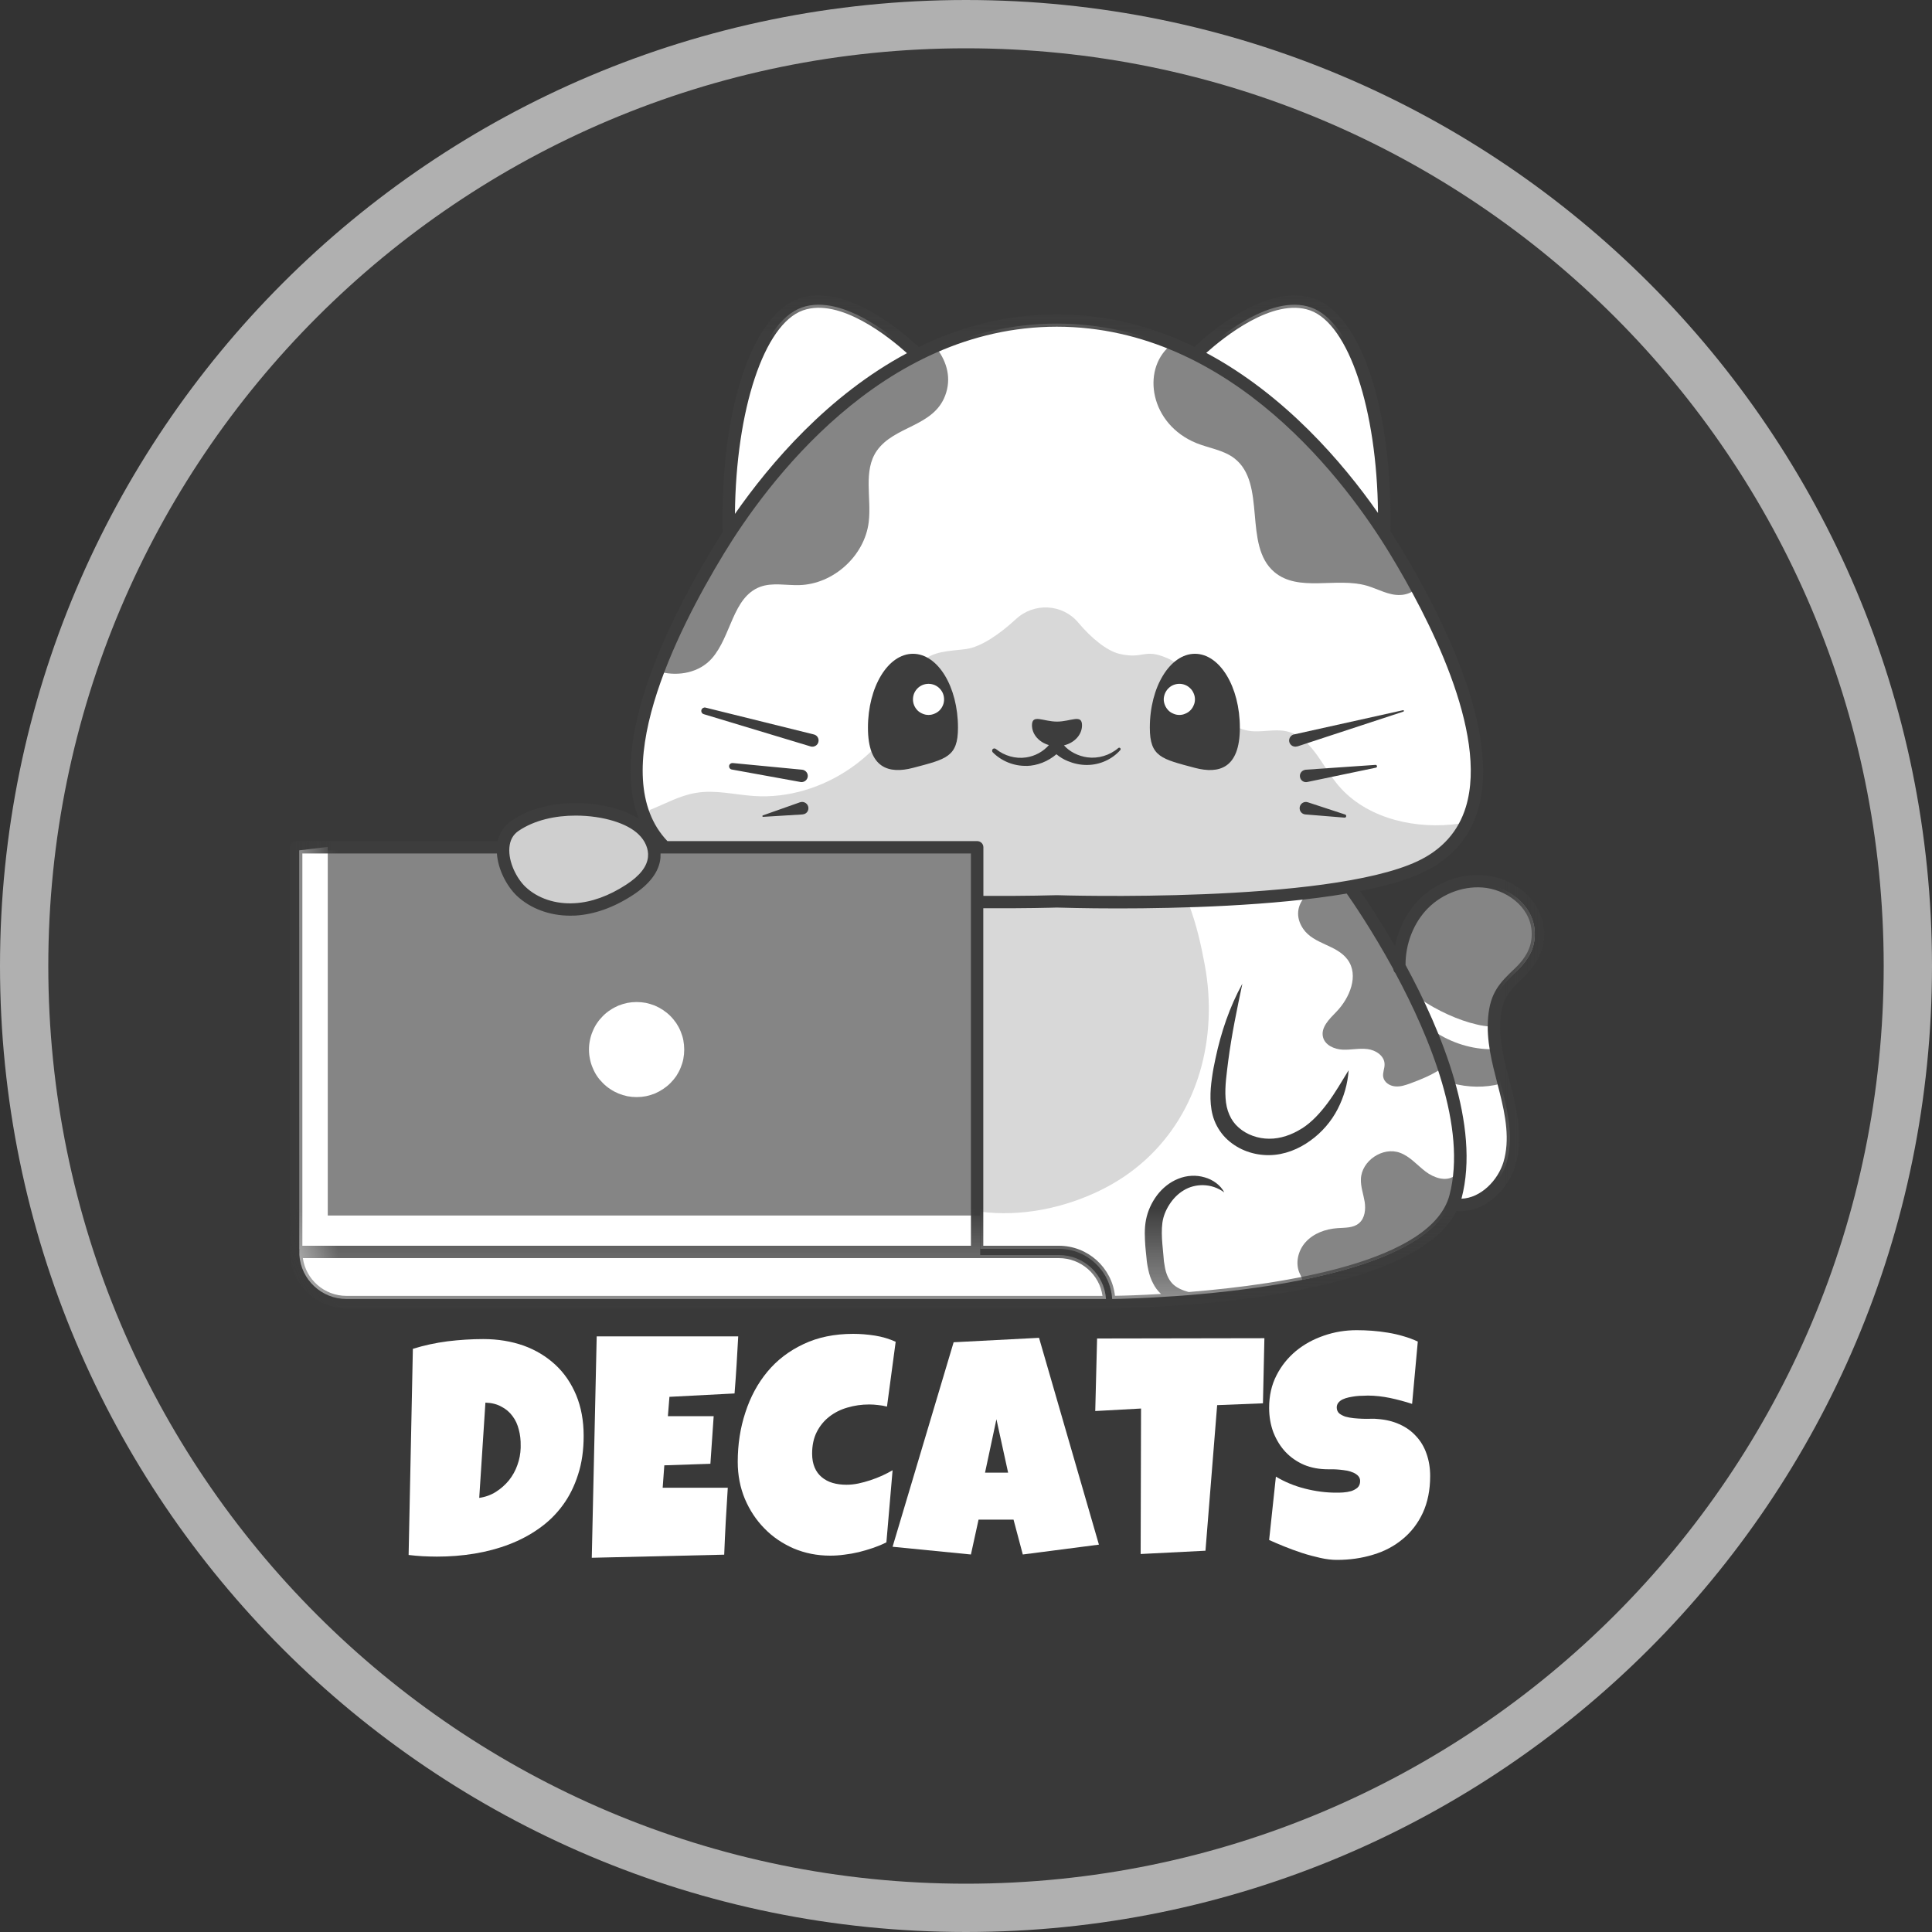 <svg width="20" height="20" viewBox="0 0 20 20" fill="none" xmlns="http://www.w3.org/2000/svg">
<rect x="0" y="0" width="20" height="20" fill="#333333" stroke="none"/>
<g clip-path="url(#clip0_4323_57493)">
<path d="M19.75 10C19.75 15.385 15.385 19.75 10 19.75C4.615 19.75 0.25 15.385 0.25 10C0.25 4.615 4.615 0.25 10 0.25C15.385 0.25 19.75 4.615 19.75 10Z" fill="#393939" stroke="#B0B0B0" stroke-width="0.5"/>
<path d="M6.042 14.864C6.042 15.012 6.023 15.146 5.984 15.265C5.946 15.385 5.893 15.491 5.825 15.583C5.757 15.676 5.676 15.755 5.581 15.822C5.487 15.889 5.383 15.944 5.271 15.987C5.159 16.03 5.039 16.062 4.912 16.083C4.785 16.104 4.655 16.114 4.523 16.114C4.472 16.114 4.423 16.112 4.376 16.11C4.328 16.107 4.279 16.103 4.23 16.097L4.274 13.963C4.39 13.927 4.51 13.901 4.634 13.885C4.758 13.87 4.881 13.862 5.003 13.862C5.154 13.862 5.293 13.885 5.421 13.93C5.548 13.976 5.657 14.043 5.749 14.128C5.842 14.214 5.913 14.319 5.965 14.443C6.016 14.567 6.042 14.707 6.042 14.864ZM5.39 14.966C5.391 14.908 5.385 14.853 5.371 14.801C5.358 14.748 5.337 14.701 5.306 14.66C5.276 14.619 5.238 14.586 5.191 14.562C5.145 14.536 5.09 14.522 5.025 14.52L4.961 15.506C5.025 15.497 5.082 15.476 5.133 15.444C5.185 15.411 5.23 15.371 5.268 15.325C5.306 15.277 5.336 15.224 5.356 15.166C5.377 15.109 5.388 15.049 5.39 14.988V14.966Z" fill="white"/>
<path d="M7.642 13.834C7.636 13.933 7.63 14.032 7.625 14.13C7.619 14.227 7.612 14.326 7.604 14.425L6.93 14.46L6.914 14.66H7.388L7.354 15.153L6.877 15.169L6.86 15.401H7.534C7.527 15.518 7.52 15.634 7.513 15.749C7.507 15.864 7.501 15.979 7.497 16.094L6.126 16.126L6.177 13.834H7.642Z" fill="white"/>
<path d="M9.272 13.89L9.182 14.561C9.152 14.553 9.121 14.548 9.09 14.545C9.059 14.541 9.028 14.539 8.998 14.539C8.919 14.539 8.844 14.55 8.773 14.571C8.702 14.591 8.639 14.623 8.584 14.666C8.53 14.708 8.487 14.761 8.455 14.824C8.423 14.887 8.407 14.962 8.407 15.048C8.407 15.103 8.416 15.151 8.433 15.191C8.45 15.232 8.475 15.265 8.506 15.291C8.538 15.318 8.575 15.338 8.619 15.351C8.663 15.364 8.711 15.37 8.763 15.37C8.802 15.37 8.843 15.366 8.886 15.357C8.927 15.348 8.969 15.337 9.011 15.323C9.052 15.309 9.092 15.294 9.132 15.276C9.171 15.258 9.207 15.239 9.24 15.22L9.176 15.966C9.134 15.988 9.089 16.006 9.041 16.023C8.993 16.039 8.944 16.054 8.892 16.067C8.842 16.079 8.791 16.088 8.74 16.094C8.689 16.101 8.641 16.104 8.594 16.104C8.459 16.104 8.334 16.079 8.217 16.03C8.101 15.979 7.999 15.911 7.914 15.823C7.828 15.736 7.761 15.634 7.711 15.517C7.662 15.399 7.637 15.271 7.637 15.133C7.637 14.953 7.663 14.782 7.716 14.622C7.768 14.461 7.844 14.32 7.944 14.2C8.044 14.079 8.169 13.984 8.318 13.914C8.467 13.843 8.639 13.808 8.833 13.808C8.905 13.808 8.98 13.814 9.057 13.826C9.134 13.838 9.206 13.86 9.272 13.89Z" fill="white"/>
<path d="M11.376 15.99L10.588 16.092L10.492 15.731H10.13L10.051 16.092L9.24 16.012L9.872 13.895L10.756 13.849L11.376 15.99ZM10.436 15.245L10.315 14.692L10.197 15.245H10.436Z" fill="white"/>
<path d="M13.089 13.853L13.074 14.527L12.6 14.546L12.479 16.053L11.808 16.087L11.812 14.581L11.338 14.607L11.357 13.856L13.089 13.853Z" fill="white"/>
<path d="M14.805 15.28C14.805 15.425 14.779 15.552 14.729 15.661C14.678 15.77 14.609 15.86 14.521 15.932C14.434 16.005 14.332 16.059 14.215 16.094C14.098 16.13 13.973 16.148 13.838 16.148C13.786 16.148 13.728 16.141 13.666 16.127C13.605 16.113 13.542 16.097 13.478 16.076C13.415 16.055 13.354 16.033 13.295 16.009C13.236 15.985 13.184 15.963 13.138 15.942L13.208 15.286C13.298 15.34 13.398 15.382 13.508 15.41C13.618 15.438 13.726 15.452 13.831 15.452C13.851 15.452 13.876 15.452 13.904 15.45C13.933 15.448 13.961 15.443 13.987 15.436C14.012 15.428 14.034 15.416 14.053 15.4C14.071 15.383 14.08 15.361 14.08 15.331C14.08 15.311 14.073 15.294 14.061 15.28C14.048 15.266 14.031 15.254 14.011 15.245C13.991 15.236 13.968 15.229 13.943 15.224C13.918 15.22 13.893 15.216 13.868 15.214C13.844 15.212 13.82 15.21 13.8 15.21C13.778 15.21 13.761 15.21 13.749 15.21C13.658 15.21 13.575 15.195 13.5 15.164C13.426 15.132 13.361 15.087 13.307 15.03C13.254 14.973 13.213 14.906 13.182 14.828C13.153 14.75 13.138 14.666 13.138 14.574C13.138 14.449 13.163 14.337 13.214 14.238C13.264 14.139 13.332 14.055 13.416 13.985C13.5 13.916 13.597 13.863 13.706 13.826C13.815 13.788 13.928 13.77 14.044 13.77C14.097 13.77 14.15 13.772 14.205 13.776C14.26 13.78 14.314 13.787 14.369 13.796C14.424 13.805 14.477 13.817 14.53 13.833C14.582 13.848 14.631 13.866 14.677 13.888L14.618 14.533C14.545 14.509 14.469 14.489 14.391 14.472C14.312 14.456 14.235 14.447 14.16 14.447C14.146 14.447 14.128 14.448 14.106 14.449C14.084 14.449 14.061 14.45 14.037 14.453C14.013 14.456 13.989 14.46 13.965 14.465C13.941 14.47 13.919 14.477 13.9 14.486C13.881 14.495 13.865 14.507 13.853 14.523C13.842 14.538 13.837 14.555 13.838 14.574C13.839 14.598 13.848 14.617 13.864 14.632C13.881 14.645 13.902 14.656 13.927 14.665C13.954 14.672 13.983 14.678 14.014 14.681C14.045 14.684 14.076 14.686 14.106 14.687C14.137 14.688 14.166 14.688 14.193 14.687C14.219 14.686 14.241 14.687 14.257 14.689C14.343 14.695 14.419 14.713 14.487 14.744C14.555 14.774 14.612 14.815 14.659 14.867C14.706 14.917 14.743 14.978 14.767 15.048C14.792 15.118 14.805 15.195 14.805 15.28Z" fill="white"/>
<path d="M5.95 9.382C6.13 9.371 6.315 9.305 6.498 9.186C6.648 9.088 6.73 8.983 6.74 8.873C6.749 8.784 6.708 8.686 6.631 8.612C6.567 8.551 6.479 8.504 6.362 8.468C6.246 8.433 6.105 8.411 5.959 8.411C5.745 8.411 5.521 8.458 5.349 8.575C5.284 8.62 5.247 8.686 5.24 8.773C5.227 8.932 5.321 9.113 5.416 9.203C5.549 9.329 5.743 9.394 5.95 9.382L5.95 9.382Z" fill="#CFCFCF"/>
<path d="M6.808 8.738C6.791 8.719 6.776 8.7 6.762 8.681C6.771 8.699 6.779 8.719 6.786 8.738H6.808Z" fill="#CFCFCF"/>
<path d="M14.298 5.413C14.305 4.266 14.006 3.336 13.572 3.183C13.143 3.031 12.569 3.532 12.432 3.661C13.306 4.114 13.938 4.881 14.297 5.414L14.298 5.413Z" fill="white"/>
<path d="M6.895 8.739H10.115C10.133 8.739 10.148 8.753 10.148 8.771V9.306C10.609 9.31 10.936 9.299 10.939 9.299C10.969 9.3 13.743 9.388 14.687 8.946C14.951 8.822 15.126 8.625 15.206 8.361C15.443 7.579 14.811 6.366 14.414 5.712C13.982 5.002 12.778 3.35 10.94 3.35C9.102 3.35 7.899 5.002 7.467 5.712C6.961 6.545 6.214 8.044 6.894 8.738C6.894 8.738 6.895 8.738 6.895 8.739Z" fill="white"/>
<path d="M9.444 3.663C9.312 3.538 8.733 3.029 8.301 3.183C7.866 3.337 7.566 4.272 7.576 5.424C7.934 4.892 8.566 4.119 9.444 3.663Z" fill="white"/>
<path d="M10.083 8.803H6.802C6.806 8.828 6.807 8.854 6.804 8.879C6.792 9.009 6.701 9.13 6.534 9.239C6.34 9.365 6.145 9.435 5.954 9.446C5.937 9.447 5.919 9.447 5.901 9.447C5.697 9.447 5.507 9.377 5.373 9.25C5.271 9.154 5.176 8.974 5.175 8.803H3.098V12.928H10.083V8.803Z" fill="#858585"/>
<path d="M15.394 9.161C15.168 9.128 14.924 9.212 14.757 9.382C14.603 9.539 14.515 9.767 14.518 9.997C14.89 10.679 15.295 11.652 15.099 12.396C15.095 12.412 15.09 12.426 15.085 12.44C15.322 12.462 15.529 12.257 15.595 12.038C15.666 11.803 15.618 11.544 15.555 11.299C15.548 11.272 15.541 11.244 15.534 11.217C15.476 10.995 15.417 10.767 15.437 10.535C15.459 10.292 15.544 10.2 15.707 10.046C15.824 9.935 15.883 9.819 15.888 9.691C15.901 9.396 15.643 9.198 15.394 9.161V9.161Z" fill="white"/>
<path d="M14.455 10.024C14.455 10.024 14.455 10.023 14.455 10.022C14.209 9.57 13.98 9.248 13.957 9.215C13.197 9.347 12.21 9.371 11.575 9.371C11.218 9.371 10.972 9.364 10.939 9.363C10.938 9.363 10.61 9.374 10.148 9.37V12.928H10.962C11.255 12.928 11.496 13.158 11.513 13.447C11.844 13.442 14.776 13.37 15.037 12.38C15.223 11.671 14.833 10.724 14.47 10.05C14.461 10.044 14.455 10.035 14.455 10.024Z" fill="white"/>
<path d="M10.961 12.992H3.099C3.116 13.246 3.328 13.447 3.587 13.447H11.449C11.433 13.193 11.22 12.992 10.962 12.992H10.961Z" fill="white"/>
<path d="M7.083 10.865C7.083 10.898 7.08 10.929 7.074 10.961C7.068 10.993 7.058 11.024 7.046 11.053C7.034 11.083 7.018 11.112 7.001 11.139C6.982 11.166 6.962 11.19 6.939 11.213C6.916 11.236 6.891 11.256 6.864 11.274C6.837 11.292 6.809 11.307 6.779 11.32C6.749 11.332 6.718 11.341 6.687 11.348C6.655 11.354 6.623 11.357 6.59 11.357C6.558 11.357 6.526 11.354 6.494 11.348C6.462 11.341 6.432 11.332 6.402 11.32C6.372 11.307 6.343 11.292 6.317 11.274C6.289 11.256 6.265 11.236 6.242 11.213C6.219 11.19 6.198 11.166 6.18 11.139C6.162 11.112 6.147 11.083 6.135 11.053C6.122 11.024 6.113 10.993 6.107 10.961C6.1 10.929 6.097 10.898 6.097 10.865C6.097 10.833 6.1 10.801 6.107 10.769C6.113 10.737 6.122 10.707 6.135 10.677C6.147 10.647 6.162 10.618 6.18 10.592C6.198 10.565 6.219 10.54 6.242 10.517C6.265 10.494 6.289 10.474 6.317 10.456C6.343 10.438 6.372 10.423 6.402 10.41C6.432 10.398 6.462 10.389 6.494 10.382C6.526 10.376 6.558 10.373 6.59 10.373C6.623 10.373 6.655 10.376 6.687 10.382C6.718 10.389 6.749 10.398 6.779 10.41C6.809 10.423 6.837 10.438 6.864 10.456C6.891 10.474 6.916 10.494 6.939 10.517C6.962 10.54 6.982 10.565 7.001 10.592C7.018 10.618 7.034 10.647 7.046 10.677C7.058 10.707 7.068 10.737 7.074 10.769C7.08 10.801 7.083 10.833 7.083 10.865Z" fill="white"/>
<path d="M14.414 5.712C14.081 5.166 13.292 4.062 12.108 3.582C11.815 3.836 11.907 4.392 12.385 4.587C12.516 4.64 12.664 4.658 12.776 4.743C13.118 5.004 12.864 5.642 13.191 5.921C13.442 6.134 13.833 5.972 14.149 6.063C14.266 6.097 14.377 6.166 14.499 6.159C14.551 6.157 14.6 6.139 14.643 6.111C14.563 5.964 14.485 5.829 14.414 5.713L14.414 5.712Z" fill="#858585"/>
<path d="M7.467 5.712C7.261 6.05 7.016 6.497 6.843 6.957C7.03 7.003 7.241 6.961 7.369 6.816C7.571 6.587 7.583 6.182 7.869 6.075C7.996 6.028 8.138 6.061 8.274 6.057C8.627 6.048 8.951 5.754 8.993 5.404C9.023 5.154 8.933 4.873 9.077 4.666C9.259 4.407 9.661 4.419 9.784 4.096C9.851 3.92 9.804 3.75 9.701 3.612C8.557 4.106 7.792 5.177 7.467 5.713L7.467 5.712Z" fill="#858585"/>
<path d="M15.025 8.536C14.585 8.577 14.103 8.449 13.831 8.102C13.674 7.903 13.564 7.623 13.316 7.57C13.191 7.543 13.059 7.585 12.932 7.566C12.549 7.508 12.438 6.964 12.081 6.812C11.838 6.708 11.844 6.828 11.586 6.768C11.458 6.737 11.296 6.605 11.163 6.446C10.999 6.25 10.704 6.235 10.517 6.409C10.345 6.567 10.156 6.697 10 6.719C9.836 6.741 9.647 6.736 9.538 6.86C9.479 6.928 9.459 7.02 9.433 7.106C9.232 7.792 8.516 8.29 7.802 8.24C7.602 8.226 7.401 8.174 7.204 8.208C7.036 8.235 6.883 8.323 6.728 8.384L6.702 8.441C6.746 8.551 6.808 8.651 6.894 8.738C6.894 8.738 6.895 8.738 6.895 8.739H10.115C10.133 8.739 10.148 8.753 10.148 8.771V9.306C10.609 9.31 10.936 9.299 10.939 9.299C10.969 9.3 13.742 9.388 14.686 8.946C14.895 8.848 15.046 8.706 15.141 8.521C15.103 8.527 15.064 8.532 15.025 8.536Z" fill="#D8D8D8"/>
<path d="M13.636 4.556L13.644 4.59C13.634 4.311 13.617 4.008 13.439 3.792C13.401 3.745 13.353 3.702 13.294 3.687C13.224 3.669 13.15 3.694 13.085 3.727C13.009 3.765 12.94 3.815 12.879 3.874C13.065 4.032 13.253 4.233 13.438 4.39C13.507 4.447 13.617 4.469 13.636 4.556Z" fill="white"/>
<path d="M8.303 4.556L8.295 4.59C8.304 4.311 8.322 4.008 8.5 3.792C8.538 3.745 8.585 3.702 8.644 3.687C8.714 3.669 8.788 3.694 8.853 3.727C8.928 3.765 8.998 3.815 9.059 3.874C8.874 4.032 8.685 4.233 8.5 4.39C8.432 4.447 8.322 4.469 8.303 4.556Z" fill="white"/>
<path d="M11.389 12.323C12.096 11.979 12.476 11.302 12.511 10.558C12.52 10.37 12.507 10.177 12.471 9.985C12.434 9.785 12.385 9.565 12.306 9.36C12.038 9.369 11.787 9.372 11.575 9.372C11.218 9.372 10.972 9.364 10.939 9.363C10.938 9.363 10.61 9.374 10.147 9.37V12.543C10.567 12.598 11.01 12.508 11.389 12.323V12.323Z" fill="#D8D8D8"/>
<path d="M14.47 10.05C14.461 10.044 14.455 10.035 14.455 10.024C14.455 10.024 14.455 10.023 14.455 10.022C14.209 9.57 13.98 9.248 13.957 9.215C13.815 9.239 13.665 9.26 13.512 9.278C13.429 9.371 13.407 9.493 13.491 9.616C13.603 9.778 13.836 9.778 13.951 9.935C14.069 10.097 13.973 10.331 13.833 10.475C13.761 10.549 13.67 10.637 13.696 10.737C13.717 10.82 13.813 10.862 13.899 10.866C13.984 10.87 14.07 10.849 14.156 10.86C14.241 10.87 14.331 10.929 14.333 11.015C14.335 11.06 14.311 11.104 14.319 11.149C14.329 11.204 14.385 11.241 14.441 11.246C14.496 11.252 14.551 11.233 14.603 11.214C14.712 11.174 14.82 11.129 14.917 11.065C14.798 10.703 14.631 10.349 14.47 10.05Z" fill="#858585"/>
<path d="M15.394 9.161C15.168 9.128 14.924 9.212 14.757 9.382C14.603 9.539 14.515 9.767 14.518 9.997C14.576 10.104 14.635 10.217 14.693 10.335C14.878 10.463 15.101 10.563 15.286 10.605C15.334 10.617 15.383 10.624 15.433 10.627C15.433 10.596 15.434 10.565 15.437 10.534C15.459 10.291 15.544 10.199 15.707 10.045C15.824 9.935 15.883 9.819 15.888 9.69C15.901 9.395 15.643 9.197 15.394 9.16V9.161Z" fill="#858585"/>
<path d="M15.534 11.216C15.504 11.1 15.473 10.982 15.454 10.862C15.238 10.864 15.023 10.796 14.844 10.675C14.917 10.85 14.982 11.032 15.033 11.214C15.197 11.258 15.372 11.262 15.534 11.219L15.534 11.217V11.216Z" fill="#858585"/>
<path d="M15.037 12.38C15.056 12.308 15.069 12.233 15.076 12.157C15.069 12.163 15.062 12.169 15.055 12.174C14.965 12.236 14.841 12.192 14.755 12.126C14.668 12.059 14.596 11.972 14.494 11.934C14.316 11.867 14.094 12.016 14.088 12.206C14.085 12.285 14.114 12.362 14.127 12.441C14.139 12.519 14.13 12.61 14.069 12.662C14.009 12.714 13.922 12.708 13.843 12.714C13.721 12.723 13.599 12.767 13.517 12.857C13.435 12.946 13.403 13.086 13.46 13.194C13.468 13.21 13.476 13.229 13.482 13.249C14.224 13.099 14.916 12.838 15.037 12.38V12.38Z" fill="#858585"/>
<path d="M3.393 8.767V12.583H10.147V12.992H3.099L3.098 8.803L3.393 8.767Z" fill="white"/>
<path d="M9.451 7.949C9.796 7.858 9.917 7.836 9.917 7.533C9.917 7.11 9.709 6.768 9.451 6.768C9.193 6.768 8.985 7.11 8.985 7.533C8.985 7.955 9.202 8.014 9.451 7.949Z" fill="#3D3D3D"/>
<path d="M12.37 7.949C12.618 8.014 12.835 7.956 12.835 7.533C12.835 7.11 12.627 6.768 12.37 6.768C12.112 6.768 11.903 7.11 11.903 7.533C11.903 7.836 12.025 7.857 12.37 7.949Z" fill="#3D3D3D"/>
<path d="M13.476 11.682C13.373 11.748 13.254 11.789 13.138 11.788C13.024 11.788 12.906 11.747 12.822 11.672C12.78 11.635 12.748 11.591 12.726 11.539C12.703 11.488 12.691 11.43 12.687 11.368C12.678 11.245 12.699 11.111 12.715 10.979C12.75 10.713 12.804 10.451 12.861 10.183C12.729 10.423 12.64 10.686 12.583 10.956C12.568 11.024 12.555 11.091 12.546 11.16C12.536 11.229 12.529 11.301 12.531 11.376C12.533 11.45 12.543 11.527 12.572 11.601C12.601 11.675 12.649 11.746 12.708 11.799C12.827 11.907 12.983 11.96 13.14 11.958C13.297 11.956 13.444 11.895 13.563 11.809C13.684 11.723 13.782 11.608 13.847 11.482C13.88 11.418 13.906 11.352 13.925 11.285C13.944 11.218 13.956 11.149 13.961 11.079C13.888 11.198 13.821 11.314 13.744 11.418C13.666 11.522 13.581 11.616 13.476 11.683V11.682Z" fill="#3D3D3D"/>
<mask id="mask0_4323_57493" style="mask-type:luminance" maskUnits="userSpaceOnUse" x="3" y="3" width="13" height="11">
<path d="M3 3H16V13.542H3V3Z" fill="white"/>
</mask>
<g mask="url(#mask0_4323_57493)">
<path d="M15.408 9.066C15.152 9.028 14.877 9.123 14.688 9.314C14.563 9.442 14.477 9.612 14.441 9.794C14.288 9.529 14.151 9.325 14.081 9.224C14.334 9.175 14.558 9.112 14.728 9.032C15.018 8.896 15.21 8.68 15.299 8.388C15.546 7.571 14.902 6.329 14.496 5.662C14.465 5.612 14.431 5.557 14.393 5.499C14.418 4.254 14.095 3.265 13.605 3.092C13.118 2.92 12.511 3.453 12.365 3.591C11.944 3.385 11.468 3.254 10.94 3.254C10.413 3.254 9.934 3.386 9.511 3.593C9.369 3.459 8.759 2.919 8.269 3.092C7.778 3.266 7.454 4.26 7.481 5.51C7.445 5.564 7.413 5.616 7.385 5.662C6.932 6.407 6.295 7.673 6.613 8.477C6.551 8.437 6.478 8.403 6.391 8.376C6.074 8.278 5.612 8.278 5.295 8.496C5.221 8.546 5.173 8.618 5.153 8.706H3.066C3.03 8.706 3.002 8.735 3.002 8.77V12.959C3.002 13.281 3.264 13.543 3.587 13.543H11.483C11.614 13.543 14.576 13.521 15.079 12.536C15.092 12.537 15.106 12.538 15.119 12.538C15.387 12.538 15.614 12.308 15.687 12.065C15.765 11.808 15.714 11.533 15.648 11.274C15.641 11.247 15.634 11.219 15.627 11.192C15.571 10.978 15.514 10.758 15.533 10.542C15.552 10.333 15.621 10.26 15.774 10.114C15.909 9.986 15.978 9.849 15.985 9.694C15.999 9.343 15.699 9.108 15.408 9.066ZM13.562 3.213C13.963 3.355 14.254 4.239 14.265 5.31C13.901 4.789 13.301 4.088 12.487 3.653C12.664 3.495 13.177 3.077 13.562 3.213ZM8.312 3.213C8.698 3.076 9.215 3.499 9.389 3.656C8.572 4.093 7.971 4.799 7.608 5.32C7.618 4.245 7.909 3.355 8.312 3.213ZM7.495 5.729C7.924 5.023 9.119 3.382 10.94 3.382C12.762 3.382 13.957 5.023 14.386 5.729C14.781 6.378 15.408 7.582 15.175 8.352C15.098 8.606 14.929 8.796 14.673 8.916C13.736 9.355 10.97 9.268 10.943 9.267C10.941 9.267 10.939 9.267 10.938 9.267C10.935 9.267 10.623 9.277 10.18 9.274V8.771C10.18 8.735 10.151 8.707 10.115 8.707H6.909C6.258 8.025 6.995 6.55 7.495 5.729ZM5.367 8.602C5.534 8.488 5.751 8.443 5.959 8.443C6.101 8.443 6.24 8.464 6.353 8.499C6.465 8.534 6.549 8.579 6.609 8.636C6.679 8.702 6.716 8.79 6.708 8.87C6.699 8.97 6.623 9.067 6.481 9.159C6.302 9.275 6.123 9.34 5.949 9.35C5.751 9.362 5.565 9.3 5.439 9.18C5.35 9.095 5.261 8.925 5.273 8.775C5.279 8.699 5.31 8.641 5.367 8.602ZM3.13 8.835H5.144C5.155 9.005 5.25 9.178 5.35 9.273C5.49 9.405 5.689 9.479 5.901 9.479C5.92 9.479 5.938 9.479 5.956 9.478C6.153 9.466 6.353 9.395 6.551 9.266C6.727 9.151 6.823 9.023 6.837 8.882C6.838 8.867 6.838 8.85 6.838 8.835H10.051V12.896H3.13V8.835ZM3.587 13.415C3.357 13.415 3.166 13.245 3.135 13.024H10.961C11.191 13.024 11.382 13.194 11.413 13.415H3.587ZM12.306 13.375C12.237 13.357 12.176 13.329 12.136 13.287C12.095 13.243 12.07 13.184 12.058 13.113C12.051 13.077 12.046 13.04 12.044 13.001C12.04 12.961 12.037 12.919 12.033 12.881C12.026 12.802 12.024 12.727 12.033 12.658C12.042 12.591 12.069 12.525 12.107 12.467C12.145 12.408 12.195 12.357 12.254 12.322C12.369 12.251 12.54 12.244 12.674 12.344C12.635 12.269 12.557 12.212 12.471 12.188C12.427 12.175 12.38 12.169 12.334 12.172C12.287 12.174 12.24 12.185 12.196 12.203C12.108 12.238 12.033 12.3 11.977 12.374C11.921 12.449 11.881 12.536 11.863 12.629C11.845 12.722 11.851 12.812 11.856 12.895C11.859 12.937 11.864 12.976 11.868 13.017C11.871 13.06 11.878 13.104 11.888 13.148C11.897 13.192 11.912 13.238 11.935 13.282C11.955 13.323 11.984 13.363 12.019 13.395C11.798 13.408 11.627 13.413 11.542 13.414C11.51 13.123 11.262 12.896 10.961 12.896H10.179V9.402C10.605 9.405 10.911 9.396 10.939 9.395C10.98 9.396 11.222 9.404 11.572 9.404C12.202 9.404 13.18 9.379 13.941 9.25C13.994 9.325 14.201 9.625 14.423 10.031C14.425 10.047 14.433 10.062 14.444 10.072C14.804 10.74 15.188 11.675 15.005 12.372C14.823 13.062 13.289 13.296 12.305 13.375H12.306ZM15.685 10.022C15.521 10.177 15.427 10.277 15.405 10.531C15.384 10.769 15.445 11.001 15.503 11.225C15.51 11.252 15.517 11.279 15.524 11.307C15.585 11.547 15.632 11.801 15.564 12.029C15.507 12.218 15.33 12.402 15.128 12.409C15.129 12.408 15.129 12.406 15.13 12.405C15.328 11.654 14.923 10.676 14.55 9.989C14.549 9.77 14.633 9.554 14.78 9.404C14.94 9.242 15.173 9.161 15.389 9.192C15.624 9.227 15.868 9.413 15.856 9.689C15.851 9.809 15.795 9.918 15.685 10.022Z" fill="#3D3D3D"/>
</g>
<path d="M13.43 7.727L14.529 7.366C14.532 7.365 14.534 7.361 14.533 7.357C14.532 7.353 14.529 7.351 14.524 7.352L13.395 7.603C13.393 7.603 13.391 7.604 13.389 7.604C13.356 7.616 13.337 7.652 13.348 7.685C13.359 7.719 13.396 7.737 13.429 7.726L13.43 7.727Z" fill="#3D3D3D"/>
<path d="M14.239 7.918L13.516 7.968C13.514 7.968 13.511 7.969 13.508 7.97C13.473 7.977 13.45 8.011 13.458 8.046C13.465 8.081 13.499 8.103 13.534 8.095L14.243 7.947C14.25 7.946 14.255 7.939 14.255 7.932C14.254 7.924 14.247 7.917 14.239 7.918L14.239 7.918Z" fill="#3D3D3D"/>
<path d="M13.925 8.432L13.538 8.305C13.534 8.304 13.528 8.303 13.523 8.302C13.488 8.299 13.457 8.326 13.454 8.361C13.451 8.397 13.477 8.428 13.513 8.431L13.918 8.464C13.926 8.465 13.933 8.46 13.935 8.453C13.938 8.444 13.934 8.435 13.925 8.432Z" fill="#3D3D3D"/>
<path d="M7.285 7.393L8.391 7.727C8.391 7.727 8.393 7.727 8.394 7.728C8.429 7.736 8.464 7.715 8.472 7.681C8.481 7.647 8.46 7.611 8.425 7.603L7.303 7.325C7.286 7.321 7.267 7.331 7.261 7.35C7.256 7.368 7.266 7.387 7.285 7.393Z" fill="#3D3D3D"/>
<path d="M8.291 8.096C8.327 8.099 8.358 8.074 8.362 8.038C8.365 8.003 8.339 7.972 8.304 7.968L7.585 7.899C7.567 7.898 7.551 7.909 7.548 7.927C7.545 7.945 7.557 7.963 7.575 7.966L8.286 8.095C8.288 8.095 8.29 8.096 8.291 8.096H8.291Z" fill="#3D3D3D"/>
<path d="M8.282 8.305L7.897 8.441C7.894 8.442 7.892 8.445 7.892 8.448C7.892 8.452 7.896 8.456 7.9 8.456L8.308 8.431C8.314 8.43 8.32 8.429 8.326 8.427C8.359 8.416 8.377 8.379 8.365 8.345C8.353 8.311 8.316 8.294 8.283 8.305H8.282Z" fill="#3D3D3D"/>
<path d="M10.628 7.929C10.739 7.926 10.849 7.882 10.936 7.808C10.972 7.838 11.012 7.862 11.054 7.879C11.117 7.905 11.184 7.919 11.251 7.919C11.386 7.919 11.513 7.86 11.597 7.765C11.602 7.759 11.602 7.751 11.597 7.745C11.592 7.739 11.582 7.738 11.576 7.744C11.487 7.821 11.366 7.855 11.256 7.84C11.162 7.827 11.073 7.782 11.014 7.716C11.122 7.69 11.201 7.607 11.201 7.508C11.201 7.388 11.085 7.47 10.942 7.47C10.799 7.47 10.683 7.388 10.683 7.508C10.683 7.603 10.757 7.684 10.858 7.713C10.8 7.78 10.714 7.828 10.621 7.841C10.514 7.857 10.397 7.825 10.309 7.753C10.3 7.746 10.286 7.746 10.277 7.754C10.268 7.764 10.268 7.778 10.277 7.788C10.366 7.878 10.495 7.932 10.628 7.928L10.628 7.929Z" fill="#3D3D3D"/>
<path d="M12.37 7.24C12.37 7.261 12.366 7.282 12.357 7.301C12.349 7.321 12.338 7.338 12.322 7.354C12.307 7.369 12.29 7.38 12.27 7.388C12.251 7.397 12.23 7.401 12.209 7.401C12.187 7.401 12.167 7.397 12.147 7.388C12.127 7.38 12.11 7.369 12.095 7.354C12.08 7.338 12.068 7.321 12.06 7.301C12.052 7.282 12.047 7.261 12.047 7.24C12.047 7.219 12.052 7.198 12.06 7.178C12.068 7.159 12.08 7.141 12.095 7.126C12.11 7.111 12.127 7.099 12.147 7.091C12.167 7.083 12.187 7.079 12.209 7.079C12.23 7.079 12.251 7.083 12.27 7.091C12.29 7.099 12.307 7.111 12.322 7.126C12.338 7.141 12.349 7.159 12.357 7.178C12.366 7.198 12.37 7.219 12.37 7.24Z" fill="white"/>
<path d="M9.773 7.24C9.773 7.261 9.769 7.282 9.761 7.301C9.753 7.321 9.741 7.338 9.726 7.354C9.711 7.369 9.693 7.38 9.674 7.388C9.654 7.397 9.633 7.401 9.612 7.401C9.591 7.401 9.57 7.397 9.55 7.388C9.531 7.38 9.513 7.369 9.498 7.354C9.483 7.338 9.471 7.321 9.463 7.301C9.455 7.282 9.451 7.261 9.451 7.24C9.451 7.219 9.455 7.198 9.463 7.178C9.471 7.159 9.483 7.141 9.498 7.126C9.513 7.111 9.531 7.099 9.55 7.091C9.57 7.083 9.591 7.079 9.612 7.079C9.633 7.079 9.654 7.083 9.674 7.091C9.693 7.099 9.711 7.111 9.726 7.126C9.741 7.141 9.753 7.159 9.761 7.178C9.769 7.198 9.773 7.219 9.773 7.24Z" fill="white"/>
</g>
<defs>
<clipPath id="clip0_4323_57493">
<rect width="20" height="20" fill="white"/>
</clipPath>
</defs>
</svg>
